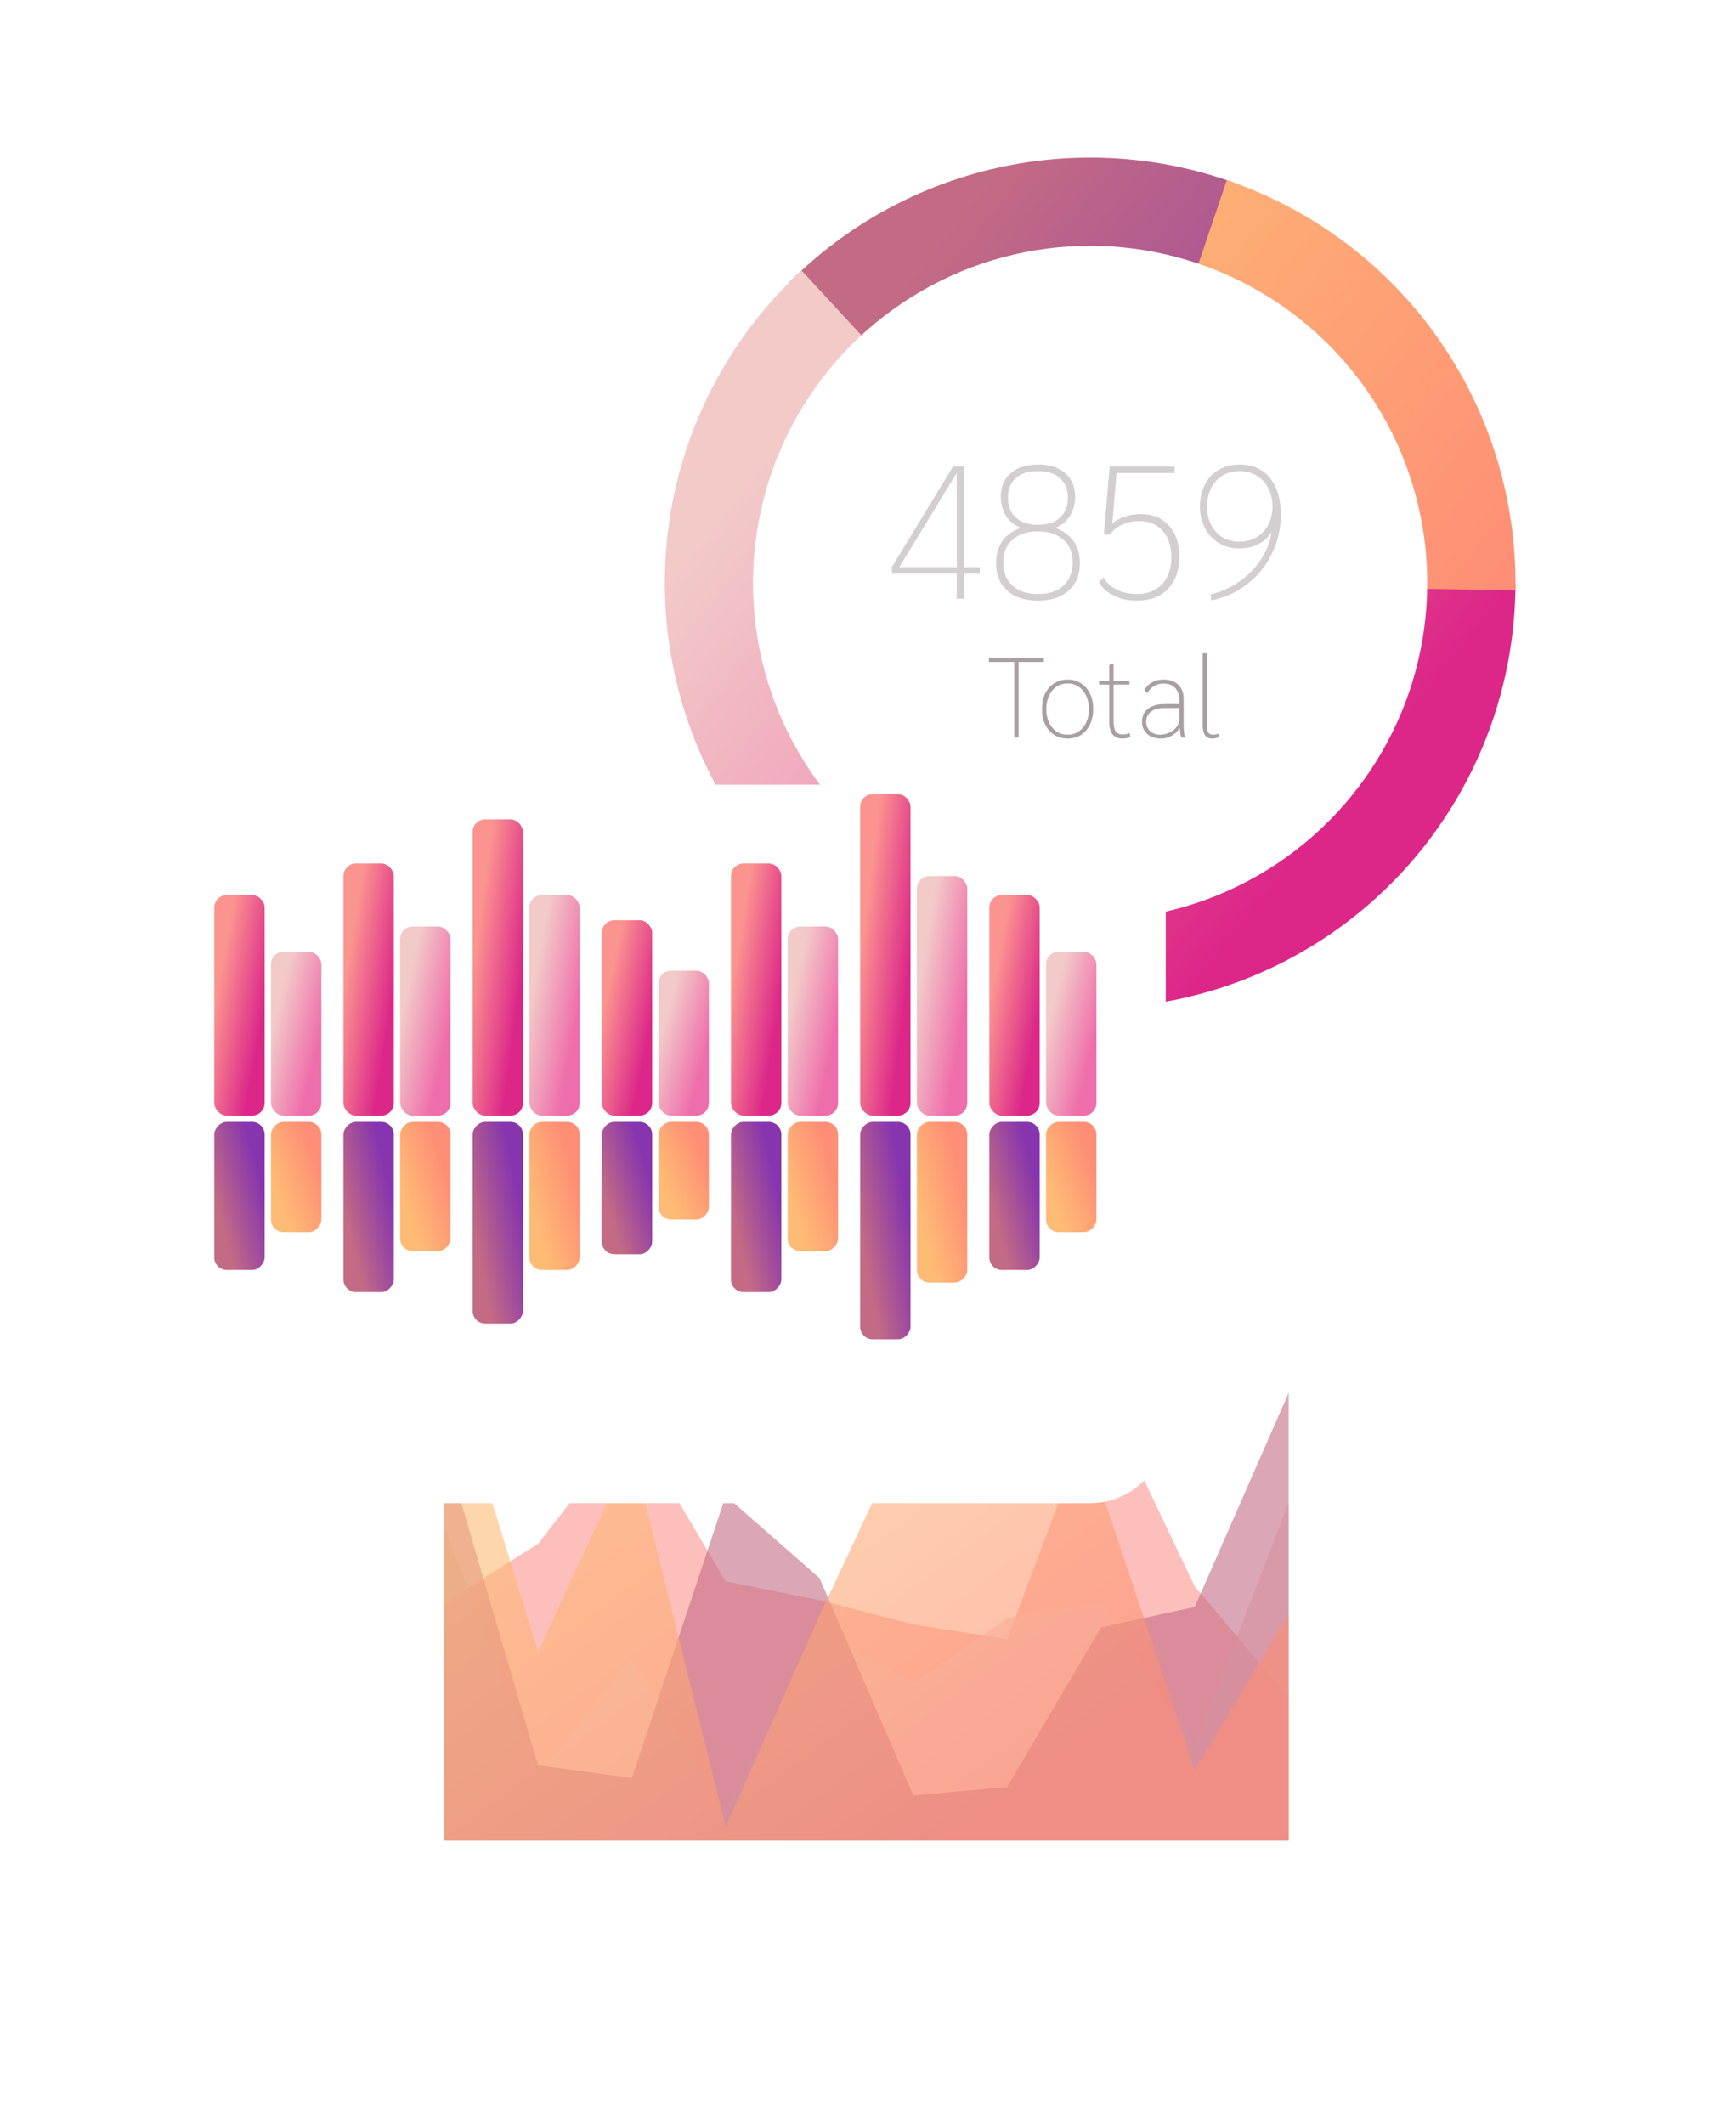 <svg width="551" height="674" viewBox="0 0 551 674" fill="none" xmlns="http://www.w3.org/2000/svg">
    <g filter="url(#filter0_d)">
        <rect x="181" y="20" width="330" height="330" rx="24" fill="white"/>
    </g>
    <path d="M481 185C481 204.404 476.817 223.58 468.736 241.221C460.655 258.862 448.867 274.554 434.173 287.228C419.48 299.901 402.227 309.258 383.59 314.661C364.954 320.064 345.372 321.386 326.178 318.537L346 185H481Z" fill="url(#paint0_linear)"/>
    <path d="M250.541 89.541C268.627 71.454 291.479 58.879 316.435 53.277C341.392 47.676 367.427 49.279 391.507 57.901L346 185L250.541 89.541Z" fill="url(#paint1_linear)"/>
    <path d="M389.384 57.161C416.479 66.356 439.952 83.922 456.415 107.324C472.878 130.725 481.48 158.753 480.979 187.361L346 185L389.384 57.161Z" fill="url(#paint2_linear)"/>
    <path d="M327.629 318.744C302.278 315.262 278.439 304.647 258.89 288.135C239.341 271.624 224.888 249.897 217.214 225.486C209.54 201.075 208.962 174.986 215.547 150.259C222.132 125.533 235.608 103.186 254.407 85.825L346 185L327.629 318.744Z" fill="url(#paint3_linear)"/>
    <circle cx="346" cy="185" r="107" fill="white"/>
    <path d="M303.661 182.02H283.081V179.92L302.521 148H305.941V179.98H310.981V182.02H305.941V190H303.661V182.02ZM303.661 179.98V150.1L285.421 179.98H303.661ZM329.471 190.6C325.311 190.6 322.051 189.54 319.691 187.42C317.331 185.3 316.151 182.4 316.151 178.72C316.151 173.12 318.771 169.38 324.011 167.5C321.971 166.7 320.391 165.42 319.271 163.66C318.191 161.9 317.651 159.88 317.651 157.6C317.651 154.44 318.691 151.96 320.771 150.16C322.891 148.32 325.791 147.4 329.471 147.4C333.151 147.4 336.031 148.32 338.111 150.16C340.191 151.96 341.231 154.44 341.231 157.6C341.231 159.88 340.691 161.9 339.611 163.66C338.531 165.42 336.971 166.7 334.931 167.5C340.131 169.42 342.731 173.16 342.731 178.72C342.731 182.4 341.551 185.3 339.191 187.42C336.831 189.54 333.591 190.6 329.471 190.6ZM329.471 166.54C332.431 166.54 334.751 165.78 336.431 164.26C338.111 162.74 338.951 160.64 338.951 157.96C338.951 155.32 338.131 153.26 336.491 151.78C334.891 150.26 332.551 149.5 329.471 149.5C326.351 149.5 323.971 150.26 322.331 151.78C320.731 153.26 319.931 155.32 319.931 157.96C319.931 160.64 320.771 162.74 322.451 164.26C324.131 165.78 326.471 166.54 329.471 166.54ZM329.471 188.5C332.911 188.5 335.591 187.62 337.511 185.86C339.471 184.06 340.451 181.6 340.451 178.48C340.451 175.4 339.471 173 337.511 171.28C335.591 169.52 332.911 168.64 329.471 168.64C326.031 168.64 323.331 169.52 321.371 171.28C319.411 173 318.431 175.4 318.431 178.48C318.431 181.6 319.411 184.06 321.371 185.86C323.331 187.62 326.031 188.5 329.471 188.5ZM360.86 190.6C358.14 190.6 355.7 190.08 353.54 189.04C351.42 188 349.84 186.58 348.8 184.78L350.24 183.22C351.12 184.82 352.5 186.1 354.38 187.06C356.3 188.02 358.44 188.5 360.8 188.5C364.2 188.5 366.88 187.46 368.84 185.38C370.8 183.26 371.78 180.4 371.78 176.8C371.78 173.32 370.86 170.54 369.02 168.46C367.18 166.38 364.72 165.34 361.64 165.34C359.68 165.34 357.86 165.72 356.18 166.48C354.5 167.24 353.2 168.28 352.28 169.6H350.36L352.22 148H372.8V150.1H354.38L353.06 166.12C354.06 165.2 355.38 164.48 357.02 163.96C358.66 163.4 360.34 163.12 362.06 163.12C365.82 163.12 368.8 164.34 371 166.78C373.2 169.22 374.3 172.5 374.3 176.62C374.3 180.94 373.1 184.36 370.7 186.88C368.3 189.36 365.02 190.6 360.86 190.6ZM384.269 188.62C387.589 187.82 390.649 186.44 393.449 184.48C396.249 182.48 398.529 180.12 400.289 177.4C402.089 174.68 403.189 171.82 403.589 168.82C402.669 170.42 401.289 171.7 399.449 172.66C397.649 173.58 395.609 174.04 393.329 174.04C390.969 174.04 388.829 173.48 386.909 172.36C385.029 171.24 383.549 169.66 382.469 167.62C381.389 165.58 380.849 163.28 380.849 160.72C380.849 158.12 381.369 155.82 382.409 153.82C383.449 151.78 384.909 150.2 386.789 149.08C388.709 147.96 390.889 147.4 393.329 147.4C397.569 147.4 400.829 148.84 403.109 151.72C405.389 154.6 406.529 158.44 406.529 163.24C406.529 167.68 405.589 171.82 403.709 175.66C401.869 179.5 399.269 182.72 395.909 185.32C392.549 187.92 388.729 189.66 384.449 190.54L384.269 188.62ZM393.329 171.88C395.369 171.88 397.189 171.42 398.789 170.5C400.389 169.54 401.629 168.22 402.509 166.54C403.429 164.86 403.889 162.94 403.889 160.78C403.889 158.58 403.449 156.64 402.569 154.96C401.689 153.24 400.449 151.9 398.849 150.94C397.289 149.98 395.489 149.5 393.449 149.5C390.369 149.5 387.869 150.54 385.949 152.62C384.069 154.7 383.129 157.42 383.129 160.78C383.129 162.94 383.549 164.86 384.389 166.54C385.269 168.22 386.469 169.54 387.989 170.5C389.549 171.42 391.329 171.88 393.329 171.88Z" fill="#D3CFD0"/>
    <path d="M321.921 210.06H313.893V208.8H331.317V210.06H323.289V234H321.921V210.06ZM338.851 234.36C337.243 234.36 335.827 233.976 334.603 233.208C333.379 232.416 332.419 231.312 331.723 229.896C331.051 228.48 330.715 226.848 330.715 225C330.715 223.152 331.051 221.52 331.723 220.104C332.419 218.688 333.379 217.596 334.603 216.828C335.827 216.036 337.243 215.64 338.851 215.64C340.459 215.64 341.875 216.036 343.099 216.828C344.323 217.596 345.271 218.688 345.943 220.104C346.639 221.52 346.987 223.152 346.987 225C346.987 226.848 346.639 228.48 345.943 229.896C345.271 231.312 344.323 232.416 343.099 233.208C341.875 233.976 340.459 234.36 338.851 234.36ZM338.851 233.136C340.171 233.136 341.335 232.8 342.343 232.128C343.375 231.432 344.179 230.472 344.755 229.248C345.331 228 345.619 226.584 345.619 225C345.619 223.416 345.331 222.012 344.755 220.788C344.179 219.54 343.375 218.58 342.343 217.908C341.335 217.212 340.171 216.864 338.851 216.864C337.531 216.864 336.355 217.212 335.323 217.908C334.315 218.58 333.523 219.54 332.947 220.788C332.371 222.012 332.083 223.416 332.083 225C332.083 226.584 332.371 228 332.947 229.248C333.523 230.472 334.315 231.432 335.323 232.128C336.355 232.8 337.531 233.136 338.851 233.136ZM356.316 234.36C353.484 234.36 352.068 232.62 352.068 229.14V217.224H348.828V216H352.068V211.032L353.292 210.564H353.436V216H358.476V217.224H353.436V228.708C353.436 230.268 353.652 231.384 354.084 232.056C354.54 232.728 355.284 233.064 356.316 233.064C357.228 233.064 357.972 232.908 358.548 232.596L358.764 233.784C357.996 234.168 357.18 234.36 356.316 234.36ZM368.411 234.36C366.635 234.36 365.195 233.868 364.091 232.884C363.011 231.9 362.471 230.616 362.471 229.032C362.471 227.28 363.095 225.912 364.343 224.928C365.615 223.92 367.367 223.416 369.599 223.416H374.315V222.3C374.315 220.548 373.871 219.216 372.983 218.304C372.119 217.368 370.847 216.9 369.167 216.9C368.111 216.9 367.139 217.176 366.251 217.728C365.363 218.256 364.667 218.988 364.163 219.924L363.191 218.952C363.815 217.896 364.643 217.08 365.675 216.504C366.731 215.928 367.943 215.64 369.311 215.64C371.303 215.64 372.863 216.192 373.991 217.296C375.119 218.4 375.683 219.924 375.683 221.868V230.832C375.683 231.648 375.815 232.704 376.079 234H374.927C374.759 233.52 374.603 232.536 374.459 231.048H374.387C373.715 232.104 372.863 232.92 371.831 233.496C370.799 234.072 369.659 234.36 368.411 234.36ZM368.195 233.136C369.251 233.136 370.247 232.908 371.183 232.452C372.143 231.996 372.899 231.396 373.451 230.652C374.027 229.884 374.315 229.08 374.315 228.24V224.676H369.491C367.715 224.676 366.323 225.06 365.314 225.828C364.307 226.596 363.803 227.664 363.803 229.032C363.803 230.232 364.211 231.216 365.027 231.984C365.867 232.752 366.923 233.136 368.195 233.136ZM384.789 234.36C383.757 234.36 382.989 234.012 382.485 233.316C381.981 232.596 381.729 231.504 381.729 230.04V207.288H383.097V230.004C383.097 231.204 383.241 232.032 383.529 232.488C383.817 232.92 384.333 233.136 385.077 233.136C385.581 233.136 386.121 233.028 386.697 232.812L386.985 233.82C386.265 234.18 385.533 234.36 384.789 234.36Z" fill="#A79FA1"/>
    <g filter="url(#filter1_d)">
        <rect x="111" y="397" width="330" height="217" rx="24" fill="white"/>
    </g>
    <path opacity="0.6" d="M141 508.559L170.778 489.9L200.556 451.456L230.333 501.803L260.111 507.755L289.889 515.476L319.667 520.141L349.444 441L379.222 503.412L409 538.639V584H379.222H349.444H319.667H289.889H260.111H230.333H200.556H170.778H141V508.559Z" fill="#FB948F"/>
    <path opacity="0.6" d="M141 484.208L170.778 563.016L200.556 526.496L230.333 574.87L260.111 517.686L289.889 534.024L319.667 513.521L349.444 508.235L379.222 553.886L409 477V584H379.222H349.444H319.667H289.889H260.111H230.333H200.556H170.778H141V484.208Z" fill="#F2CAC8"/>
    <path opacity="0.6" d="M141 458.329L170.778 560.147L200.556 564.149L230.333 474.658L260.111 500.753L289.889 569.752L319.667 567.03L349.444 516.442L379.222 509.878L409 442V584H379.222H349.444H319.667H289.889H260.111H230.333H200.556H170.778H141V458.329Z" fill="#C36B84"/>
    <path opacity="0.6" d="M141 427L170.778 524.183L200.556 459.875L230.333 579.67L260.111 512.636L289.889 449.131L319.667 428.604L349.444 472.705L379.222 561.709L409 512.155V584H379.222H349.444H319.667H289.889H260.111H230.333H200.556H170.778H141V427Z" fill="url(#paint4_linear)"/>
    <g filter="url(#filter2_d)">
        <rect x="40" y="229" width="330" height="228" rx="24" fill="white"/>
    </g>
    <rect x="68" y="284" width="16" height="70" rx="4" fill="url(#paint5_linear)"/>
    <rect x="314" y="284" width="16" height="70" rx="4" fill="url(#paint6_linear)"/>
    <rect width="16" height="47" rx="4" transform="matrix(1 0 0 -1 68 403)" fill="url(#paint7_linear)"/>
    <rect width="16" height="47" rx="4" transform="matrix(1 0 0 -1 314 403)" fill="url(#paint8_linear)"/>
    <rect x="109" y="274" width="16" height="80" rx="4" fill="url(#paint9_linear)"/>
    <rect width="16" height="54" rx="4" transform="matrix(1 0 0 -1 109 410)" fill="url(#paint10_linear)"/>
    <rect x="150" y="260" width="16" height="94" rx="4" fill="url(#paint11_linear)"/>
    <rect width="16" height="64" rx="4" transform="matrix(1 0 0 -1 150 420)" fill="url(#paint12_linear)"/>
    <rect x="191" y="292" width="16" height="62" rx="4" fill="url(#paint13_linear)"/>
    <rect width="16" height="42" rx="4" transform="matrix(1 0 0 -1 191 398)" fill="url(#paint14_linear)"/>
    <rect x="232" y="274" width="16" height="80" rx="4" fill="url(#paint15_linear)"/>
    <rect width="16" height="54" rx="4" transform="matrix(1 0 0 -1 232 410)" fill="url(#paint16_linear)"/>
    <rect x="273" y="252" width="16" height="102" rx="4" fill="url(#paint17_linear)"/>
    <rect width="16" height="69" rx="4" transform="matrix(1 0 0 -1 273 425)" fill="url(#paint18_linear)"/>
    <rect x="86" y="302" width="16" height="52" rx="4" fill="url(#paint19_linear)"/>
    <rect x="332" y="302" width="16" height="52" rx="4" fill="url(#paint20_linear)"/>
    <rect width="16" height="35" rx="4" transform="matrix(1 0 0 -1 86 391)" fill="url(#paint21_linear)"/>
    <rect width="16" height="35" rx="4" transform="matrix(1 0 0 -1 332 391)" fill="url(#paint22_linear)"/>
    <rect x="127" y="294" width="16" height="60" rx="4" fill="url(#paint23_linear)"/>
    <rect width="16" height="41" rx="4" transform="matrix(1 0 0 -1 127 397)" fill="url(#paint24_linear)"/>
    <rect x="168" y="284" width="16" height="70" rx="4" fill="url(#paint25_linear)"/>
    <rect width="16" height="47" rx="4" transform="matrix(1 0 0 -1 168 403)" fill="url(#paint26_linear)"/>
    <rect x="209" y="308" width="16" height="46" rx="4" fill="url(#paint27_linear)"/>
    <rect width="16" height="31" rx="4" transform="matrix(1 0 0 -1 209 387)" fill="url(#paint28_linear)"/>
    <rect x="250" y="294" width="16" height="60" rx="4" fill="url(#paint29_linear)"/>
    <rect width="16" height="41" rx="4" transform="matrix(1 0 0 -1 250 397)" fill="url(#paint30_linear)"/>
    <rect x="291" y="278" width="16" height="76" rx="4" fill="url(#paint31_linear)"/>
    <rect width="16" height="51" rx="4" transform="matrix(1 0 0 -1 291 407)" fill="url(#paint32_linear)"/>
    <defs>
        <filter id="filter0_d" x="141" y="0" width="410" height="410" filterUnits="userSpaceOnUse" color-interpolation-filters="sRGB">
            <feFlood flood-opacity="0" result="BackgroundImageFix"/>
            <feColorMatrix in="SourceAlpha" type="matrix" values="0 0 0 0 0 0 0 0 0 0 0 0 0 0 0 0 0 0 127 0"/>
            <feOffset dy="20"/>
            <feGaussianBlur stdDeviation="20"/>
            <feColorMatrix type="matrix" values="0 0 0 0 0.765 0 0 0 0 0.42 0 0 0 0 0.518 0 0 0 0.1 0"/>
            <feBlend mode="normal" in2="BackgroundImageFix" result="effect1_dropShadow"/>
            <feBlend mode="normal" in="SourceGraphic" in2="effect1_dropShadow" result="shape"/>
        </filter>
        <filter id="filter1_d" x="71" y="377" width="410" height="297" filterUnits="userSpaceOnUse" color-interpolation-filters="sRGB">
            <feFlood flood-opacity="0" result="BackgroundImageFix"/>
            <feColorMatrix in="SourceAlpha" type="matrix" values="0 0 0 0 0 0 0 0 0 0 0 0 0 0 0 0 0 0 127 0"/>
            <feOffset dy="20"/>
            <feGaussianBlur stdDeviation="20"/>
            <feColorMatrix type="matrix" values="0 0 0 0 0.765 0 0 0 0 0.42 0 0 0 0 0.518 0 0 0 0.1 0"/>
            <feBlend mode="normal" in2="BackgroundImageFix" result="effect1_dropShadow"/>
            <feBlend mode="normal" in="SourceGraphic" in2="effect1_dropShadow" result="shape"/>
        </filter>
        <filter id="filter2_d" x="0" y="209" width="410" height="308" filterUnits="userSpaceOnUse" color-interpolation-filters="sRGB">
            <feFlood flood-opacity="0" result="BackgroundImageFix"/>
            <feColorMatrix in="SourceAlpha" type="matrix" values="0 0 0 0 0 0 0 0 0 0 0 0 0 0 0 0 0 0 127 0"/>
            <feOffset dy="20"/>
            <feGaussianBlur stdDeviation="20"/>
            <feColorMatrix type="matrix" values="0 0 0 0 0.765 0 0 0 0 0.42 0 0 0 0 0.518 0 0 0 0.1 0"/>
            <feBlend mode="normal" in2="BackgroundImageFix" result="effect1_dropShadow"/>
            <feBlend mode="normal" in="SourceGraphic" in2="effect1_dropShadow" result="shape"/>
        </filter>
        <linearGradient id="paint0_linear" x1="211" y1="185" x2="376.738" y2="316.454" gradientUnits="userSpaceOnUse">
            <stop stop-color="#FB948F"/>
            <stop offset="1" stop-color="#DC2789"/>
        </linearGradient>
        <linearGradient id="paint1_linear" x1="211" y1="185" x2="376.738" y2="316.454" gradientUnits="userSpaceOnUse">
            <stop stop-color="#C36B84"/>
            <stop offset="1" stop-color="#8735AE"/>
        </linearGradient>
        <linearGradient id="paint2_linear" x1="211" y1="185" x2="376.738" y2="316.454" gradientUnits="userSpaceOnUse">
            <stop stop-color="#FEBB75"/>
            <stop offset="1" stop-color="#FE8E75"/>
        </linearGradient>
        <linearGradient id="paint3_linear" x1="211" y1="185" x2="376.738" y2="316.454" gradientUnits="userSpaceOnUse">
            <stop offset="0.004" stop-color="#F2CAC8"/>
            <stop offset="1" stop-color="#EE6DAB"/>
        </linearGradient>
        <linearGradient id="paint4_linear" x1="141" y1="505.5" x2="235.598" y2="633.576" gradientUnits="userSpaceOnUse">
            <stop stop-color="#FEBB75"/>
            <stop offset="1" stop-color="#FE8E75"/>
        </linearGradient>
        <linearGradient id="paint5_linear" x1="68" y1="319" x2="83.491" y2="321.808" gradientUnits="userSpaceOnUse">
            <stop stop-color="#FB948F"/>
            <stop offset="1" stop-color="#DC2789"/>
        </linearGradient>
        <linearGradient id="paint6_linear" x1="314" y1="319" x2="329.491" y2="321.808" gradientUnits="userSpaceOnUse">
            <stop stop-color="#FB948F"/>
            <stop offset="1" stop-color="#DC2789"/>
        </linearGradient>
        <linearGradient id="paint7_linear" x1="0" y1="23.5" x2="14.913" y2="27.526" gradientUnits="userSpaceOnUse">
            <stop stop-color="#C36B84"/>
            <stop offset="1" stop-color="#8735AE"/>
        </linearGradient>
        <linearGradient id="paint8_linear" x1="0" y1="23.5" x2="14.913" y2="27.526" gradientUnits="userSpaceOnUse">
            <stop stop-color="#C36B84"/>
            <stop offset="1" stop-color="#8735AE"/>
        </linearGradient>
        <linearGradient id="paint9_linear" x1="109" y1="314" x2="124.607" y2="316.476" gradientUnits="userSpaceOnUse">
            <stop stop-color="#FB948F"/>
            <stop offset="1" stop-color="#DC2789"/>
        </linearGradient>
        <linearGradient id="paint10_linear" x1="0" y1="27" x2="15.163" y2="30.563" gradientUnits="userSpaceOnUse">
            <stop stop-color="#C36B84"/>
            <stop offset="1" stop-color="#8735AE"/>
        </linearGradient>
        <linearGradient id="paint11_linear" x1="150" y1="307" x2="165.714" y2="309.121" gradientUnits="userSpaceOnUse">
            <stop stop-color="#FB948F"/>
            <stop offset="1" stop-color="#DC2789"/>
        </linearGradient>
        <linearGradient id="paint12_linear" x1="0" y1="32" x2="15.395" y2="35.053" gradientUnits="userSpaceOnUse">
            <stop stop-color="#C36B84"/>
            <stop offset="1" stop-color="#8735AE"/>
        </linearGradient>
        <linearGradient id="paint13_linear" x1="191" y1="323" x2="206.357" y2="326.143" gradientUnits="userSpaceOnUse">
            <stop stop-color="#FB948F"/>
            <stop offset="1" stop-color="#DC2789"/>
        </linearGradient>
        <linearGradient id="paint14_linear" x1="0" y1="21" x2="14.662" y2="25.43" gradientUnits="userSpaceOnUse">
            <stop stop-color="#C36B84"/>
            <stop offset="1" stop-color="#8735AE"/>
        </linearGradient>
        <linearGradient id="paint15_linear" x1="232" y1="314" x2="247.607" y2="316.476" gradientUnits="userSpaceOnUse">
            <stop stop-color="#FB948F"/>
            <stop offset="1" stop-color="#DC2789"/>
        </linearGradient>
        <linearGradient id="paint16_linear" x1="0" y1="27" x2="15.163" y2="30.563" gradientUnits="userSpaceOnUse">
            <stop stop-color="#C36B84"/>
            <stop offset="1" stop-color="#8735AE"/>
        </linearGradient>
        <linearGradient id="paint17_linear" x1="273" y1="303" x2="288.756" y2="304.96" gradientUnits="userSpaceOnUse">
            <stop stop-color="#FB948F"/>
            <stop offset="1" stop-color="#DC2789"/>
        </linearGradient>
        <linearGradient id="paint18_linear" x1="0" y1="34.5" x2="15.476" y2="37.346" gradientUnits="userSpaceOnUse">
            <stop stop-color="#C36B84"/>
            <stop offset="1" stop-color="#8735AE"/>
        </linearGradient>
        <linearGradient id="paint19_linear" x1="86" y1="328" x2="101.101" y2="331.685" gradientUnits="userSpaceOnUse">
            <stop offset="0.004" stop-color="#F2CAC8"/>
            <stop offset="1" stop-color="#EE6DAB"/>
        </linearGradient>
        <linearGradient id="paint20_linear" x1="332" y1="328" x2="347.101" y2="331.685" gradientUnits="userSpaceOnUse">
            <stop offset="0.004" stop-color="#F2CAC8"/>
            <stop offset="1" stop-color="#EE6DAB"/>
        </linearGradient>
        <linearGradient id="paint21_linear" x1="0" y1="17.5" x2="14.141" y2="22.627" gradientUnits="userSpaceOnUse">
            <stop stop-color="#FEBB75"/>
            <stop offset="1" stop-color="#FE8E75"/>
        </linearGradient>
        <linearGradient id="paint22_linear" x1="0" y1="17.5" x2="14.141" y2="22.627" gradientUnits="userSpaceOnUse">
            <stop stop-color="#FEBB75"/>
            <stop offset="1" stop-color="#FE8E75"/>
        </linearGradient>
        <linearGradient id="paint23_linear" x1="127" y1="324" x2="142.315" y2="327.239" gradientUnits="userSpaceOnUse">
            <stop offset="0.004" stop-color="#F2CAC8"/>
            <stop offset="1" stop-color="#EE6DAB"/>
        </linearGradient>
        <linearGradient id="paint24_linear" x1="0" y1="20.5" x2="14.601" y2="25.019" gradientUnits="userSpaceOnUse">
            <stop stop-color="#FEBB75"/>
            <stop offset="1" stop-color="#FE8E75"/>
        </linearGradient>
        <linearGradient id="paint25_linear" x1="168" y1="319" x2="183.491" y2="321.808" gradientUnits="userSpaceOnUse">
            <stop offset="0.004" stop-color="#F2CAC8"/>
            <stop offset="1" stop-color="#EE6DAB"/>
        </linearGradient>
        <linearGradient id="paint26_linear" x1="0" y1="23.5" x2="14.913" y2="27.526" gradientUnits="userSpaceOnUse">
            <stop stop-color="#FEBB75"/>
            <stop offset="1" stop-color="#FE8E75"/>
        </linearGradient>
        <linearGradient id="paint27_linear" x1="209" y1="331" x2="223.868" y2="335.102" gradientUnits="userSpaceOnUse">
            <stop offset="0.004" stop-color="#F2CAC8"/>
            <stop offset="1" stop-color="#EE6DAB"/>
        </linearGradient>
        <linearGradient id="paint28_linear" x1="0" y1="15.5" x2="13.704" y2="21.11" gradientUnits="userSpaceOnUse">
            <stop stop-color="#FEBB75"/>
            <stop offset="1" stop-color="#FE8E75"/>
        </linearGradient>
        <linearGradient id="paint29_linear" x1="250" y1="324" x2="265.315" y2="327.239" gradientUnits="userSpaceOnUse">
            <stop offset="0.004" stop-color="#F2CAC8"/>
            <stop offset="1" stop-color="#EE6DAB"/>
        </linearGradient>
        <linearGradient id="paint30_linear" x1="0" y1="20.5" x2="14.601" y2="25.019" gradientUnits="userSpaceOnUse">
            <stop stop-color="#FEBB75"/>
            <stop offset="1" stop-color="#FE8E75"/>
        </linearGradient>
        <linearGradient id="paint31_linear" x1="291" y1="316" x2="306.566" y2="318.599" gradientUnits="userSpaceOnUse">
            <stop offset="0.004" stop-color="#F2CAC8"/>
            <stop offset="1" stop-color="#EE6DAB"/>
        </linearGradient>
        <linearGradient id="paint32_linear" x1="0" y1="25.5" x2="15.067" y2="29.249" gradientUnits="userSpaceOnUse">
            <stop stop-color="#FEBB75"/>
            <stop offset="1" stop-color="#FE8E75"/>
        </linearGradient>
    </defs>
</svg>
